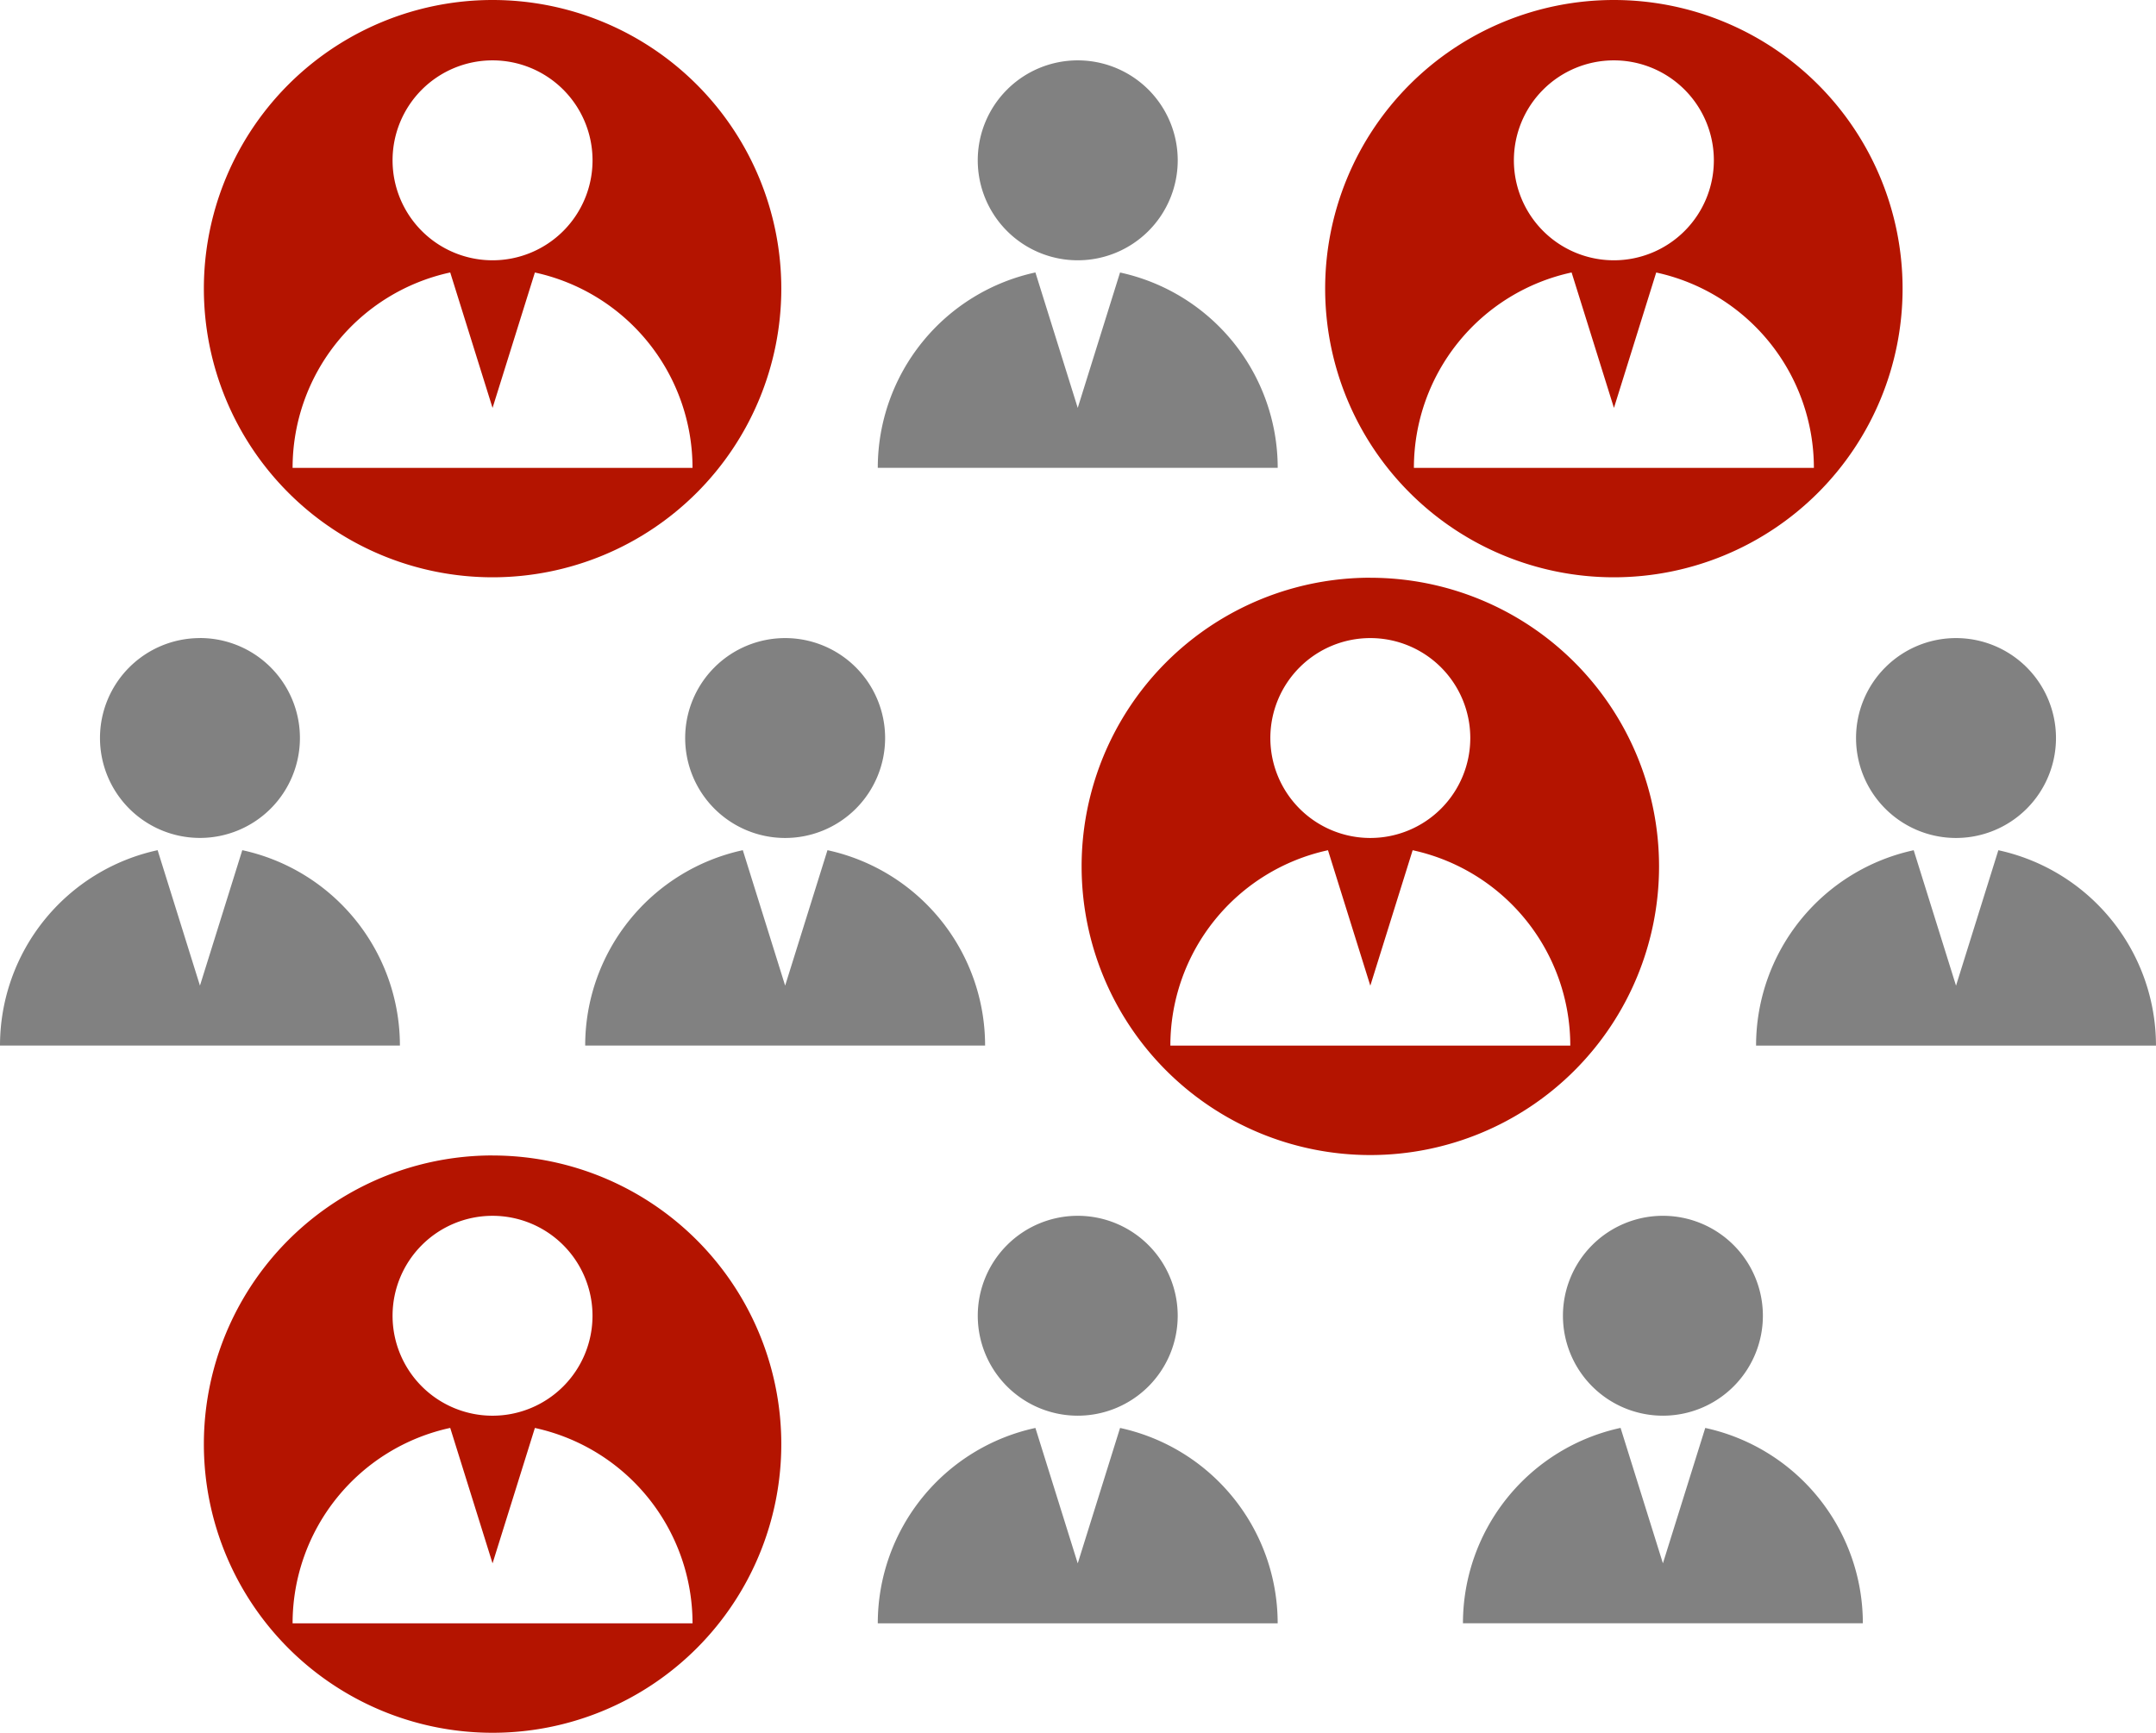<svg id="Layer_x0020_1" xmlns="http://www.w3.org/2000/svg" width="136.149" height="109.446" viewBox="0 0 136.149 109.446">
  <g id="_2088320132800" transform="translate(0)">
    <path id="Path_184" data-name="Path 184" d="M26.543,3.813a6.314,6.314,0,1,1-6.314,6.314A6.314,6.314,0,0,1,26.543,3.813Zm2.674,13.4a12.632,12.632,0,0,1,9.954,12.342H13.916A12.632,12.632,0,0,1,23.87,17.21l2.673,8.555,2.674-8.555ZM26.545,0A18.232,18.232,0,1,1,8.313,18.232,18.232,18.232,0,0,1,26.545,0Z" transform="translate(4.561)" fill="#b41400" fill-rule="evenodd"/>
    <path id="Path_185" data-name="Path 185" d="M62.338,27.377a6.313,6.313,0,1,1-6.314,6.314,6.313,6.313,0,0,1,6.314-6.314Zm2.673,13.4a12.63,12.63,0,0,1,9.954,12.342H49.71a12.631,12.631,0,0,1,9.954-12.342l2.673,8.555,2.673-8.555Zm-2.673-17.21A18.232,18.232,0,1,1,44.106,41.8,18.232,18.232,0,0,1,62.338,23.564Z" transform="translate(24.197 12.927)" fill="#b41400" fill-rule="evenodd"/>
    <path id="Path_186" data-name="Path 186" d="M72.27,3.813a6.314,6.314,0,1,1-6.315,6.314A6.314,6.314,0,0,1,72.27,3.813Zm2.673,13.4A12.632,12.632,0,0,1,84.9,29.552H59.641A12.632,12.632,0,0,1,69.6,17.21l2.674,8.555ZM72.269,0A18.232,18.232,0,1,1,54.037,18.232,18.232,18.232,0,0,1,72.269,0Z" transform="translate(29.645)" fill="#b41400" fill-rule="evenodd"/>
    <path id="Path_187" data-name="Path 187" d="M26.543,50.941a6.313,6.313,0,1,1-6.314,6.314A6.314,6.314,0,0,1,26.543,50.941Zm2.674,13.4A12.631,12.631,0,0,1,39.172,76.68H13.916A12.631,12.631,0,0,1,23.87,64.338l2.673,8.555,2.674-8.555Zm-2.673-17.21A18.232,18.232,0,1,1,8.313,65.36,18.232,18.232,0,0,1,26.545,47.128Z" transform="translate(4.561 25.855)" fill="#b41400" fill-rule="evenodd"/>
    <path id="Path_188" data-name="Path 188" d="M49.582,26.026a6.313,6.313,0,1,1-6.314,6.314,6.314,6.314,0,0,1,6.314-6.314ZM15.3,39.423a12.63,12.63,0,0,1,9.954,12.342H0A12.63,12.63,0,0,1,9.954,39.423l2.673,8.555L15.3,39.423Zm-2.673-13.4A6.313,6.313,0,1,1,6.314,32.34,6.313,6.313,0,0,1,12.627,26.026Zm39.627,13.4a12.631,12.631,0,0,1,9.954,12.342H36.954a12.63,12.63,0,0,1,9.954-12.342l2.673,8.555,2.673-8.555Z" transform="translate(0 14.278)" fill="#818181" fill-rule="evenodd"/>
    <path id="Path_189" data-name="Path 189" d="M48.421,2.462a6.314,6.314,0,1,1-6.314,6.314A6.313,6.313,0,0,1,48.421,2.462Zm2.673,13.4A12.631,12.631,0,0,1,61.049,28.2H35.794a12.631,12.631,0,0,1,9.954-12.342l2.673,8.555,2.673-8.555Z" transform="translate(19.637 1.351)" fill="#818181" fill-rule="evenodd"/>
    <path id="Path_190" data-name="Path 190" d="M48.421,49.59A6.313,6.313,0,1,1,42.108,55.9,6.313,6.313,0,0,1,48.421,49.59Zm39.627,13.4A12.631,12.631,0,0,1,98,75.329H72.747A12.631,12.631,0,0,1,82.7,62.987l2.674,8.554Zm-2.673-13.4A6.313,6.313,0,1,1,79.061,55.9,6.314,6.314,0,0,1,85.376,49.59Zm-34.282,13.4a12.63,12.63,0,0,1,9.954,12.342H35.794a12.63,12.63,0,0,1,9.954-12.342l2.673,8.554,2.673-8.554Z" transform="translate(19.637 27.205)" fill="#818181" fill-rule="evenodd"/>
    <path id="Path_191" data-name="Path 191" d="M84.236,26.026a6.313,6.313,0,1,1-6.314,6.314,6.313,6.313,0,0,1,6.314-6.314Zm2.673,13.4a12.63,12.63,0,0,1,9.954,12.342H71.609a12.63,12.63,0,0,1,9.954-12.342l2.673,8.555,2.673-8.555Z" transform="translate(39.285 14.278)" fill="#818181" fill-rule="evenodd"/>
  </g>
</svg>
